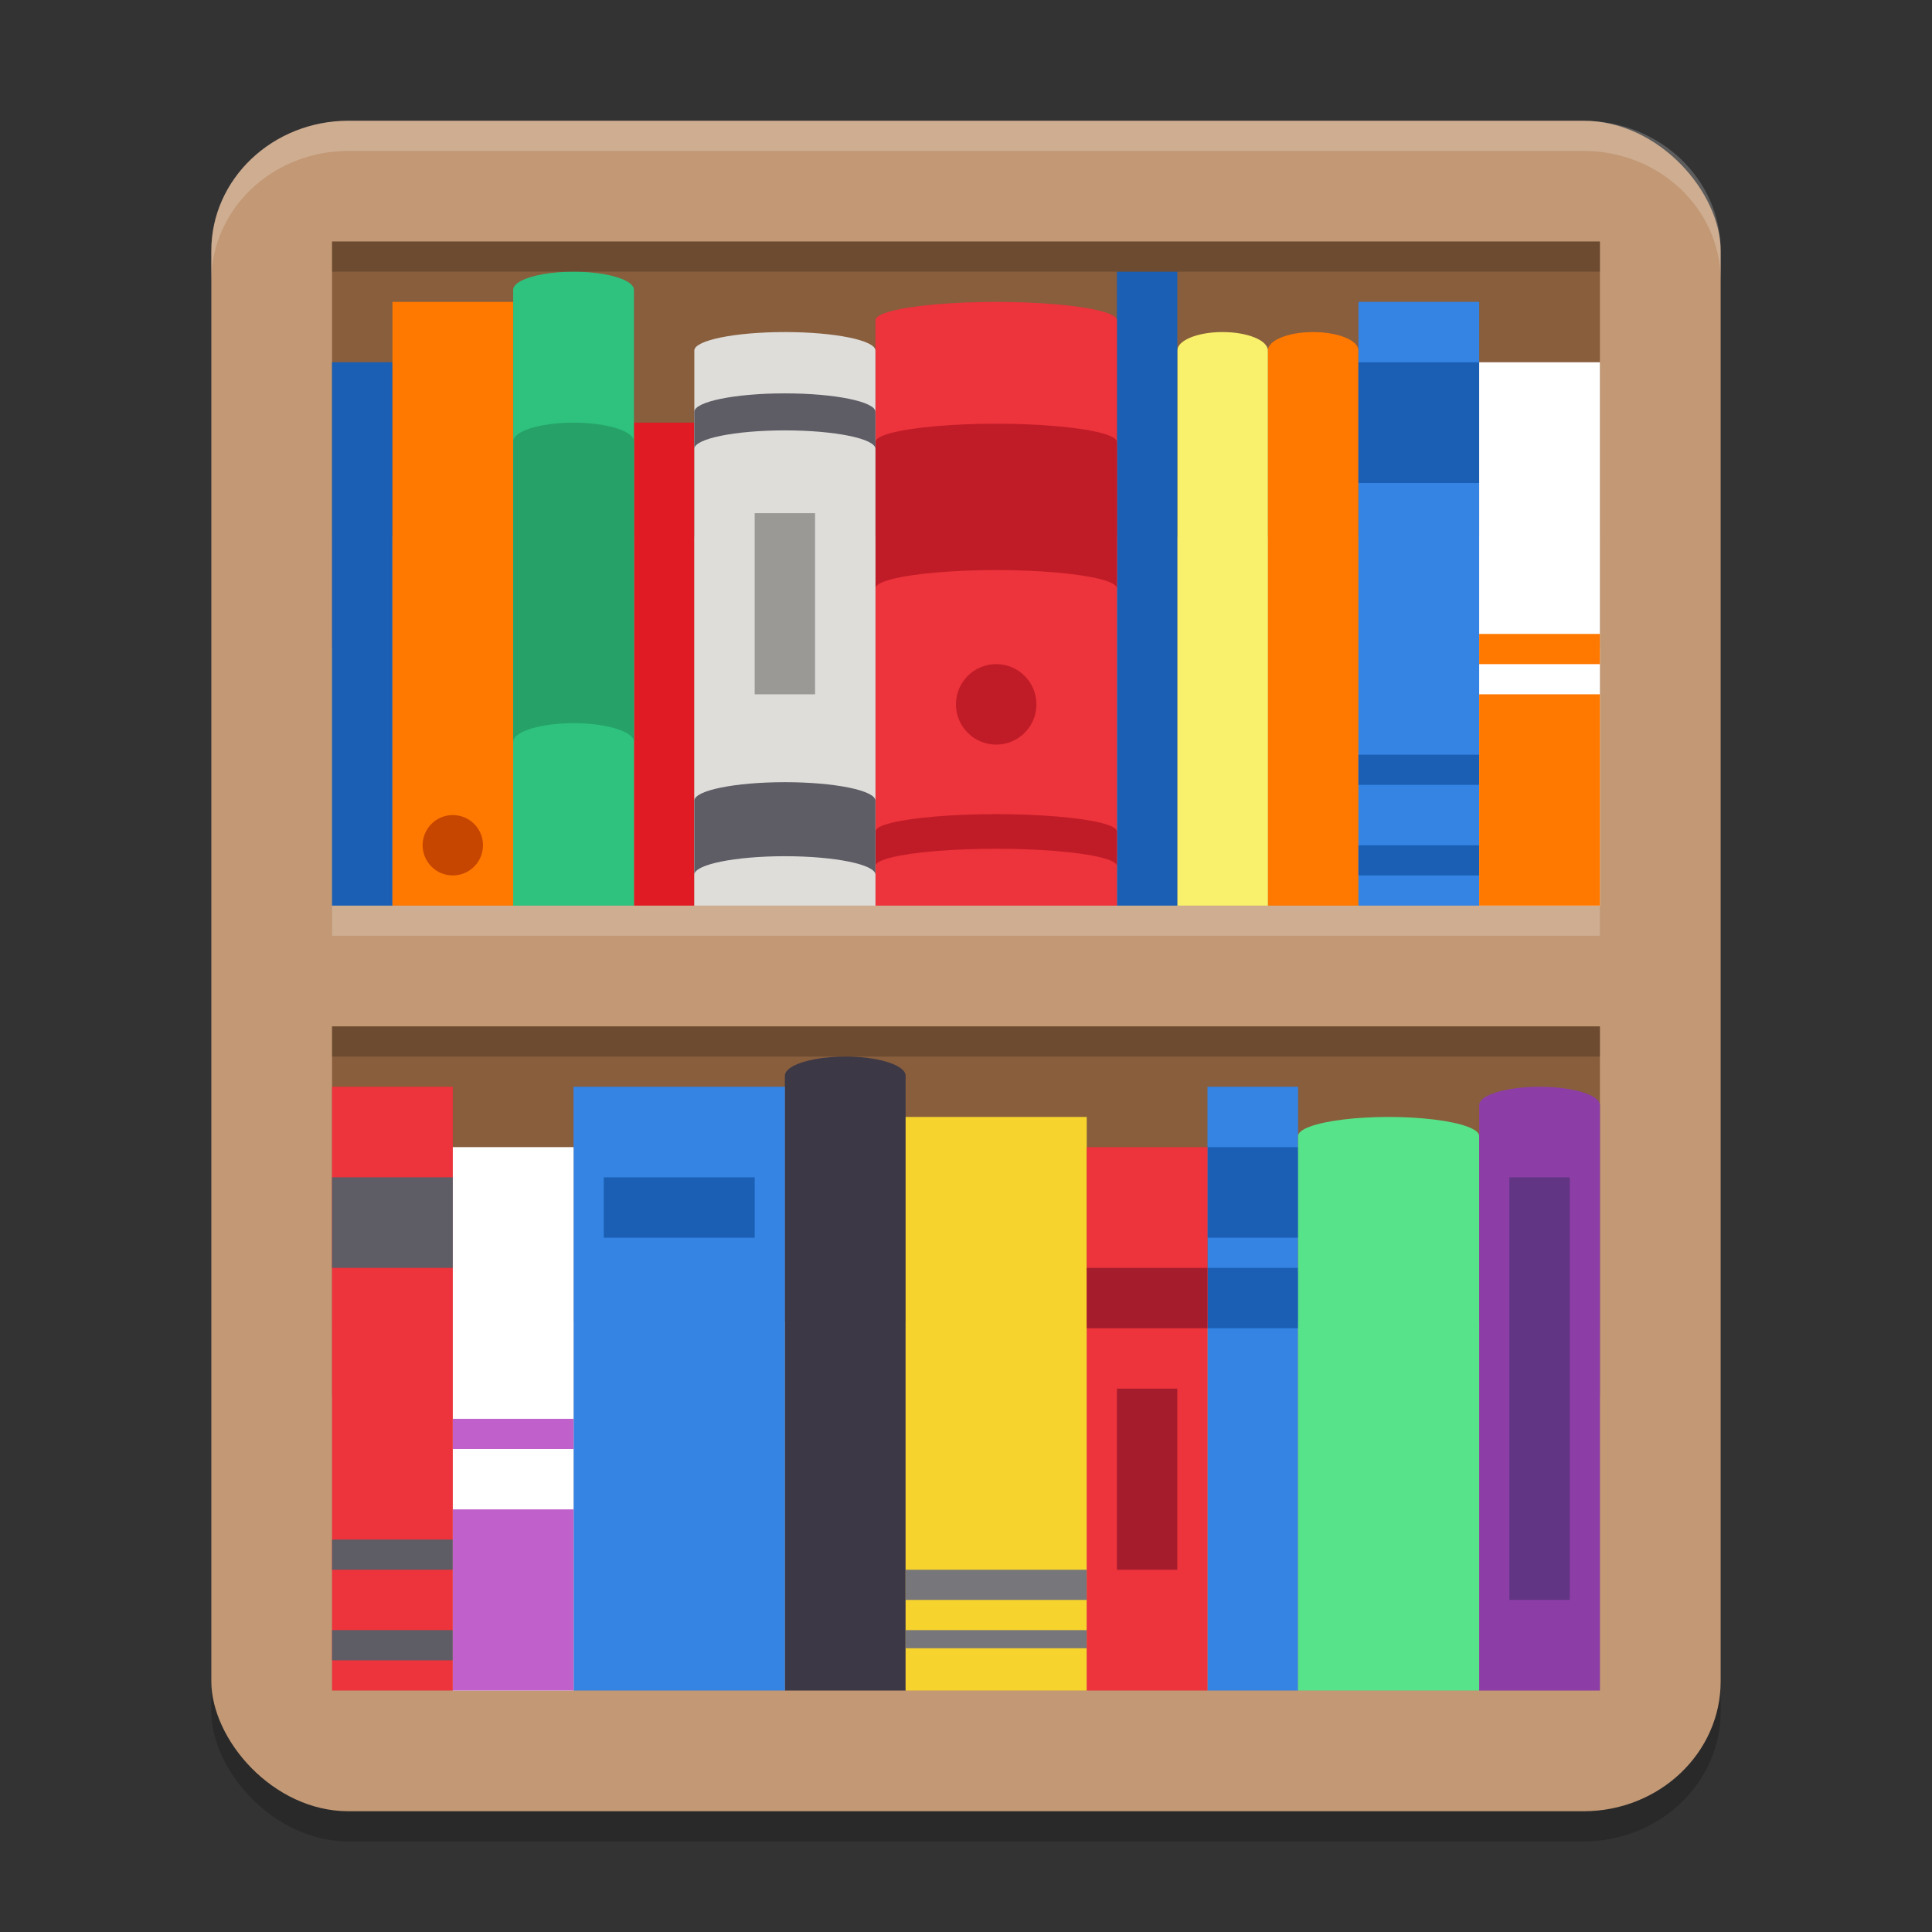 <svg xmlns="http://www.w3.org/2000/svg" width="64" height="64" version="1.1">
 <rect width="100%" height="100%" fill="#333333" stroke="none"/>
 <rect style="opacity:0.2" width="50" height="56" x="7" y="5" rx="4.545" ry="4.308"/>
 <rect style="fill:#c29875" width="50" height="56" x="7" y="4" rx="4.545" ry="4.308"/>
 <rect style="fill:#885e3d" width="41.999" height="13.444" x="11" y="8" rx="0" ry="0"/>
 <rect style="fill:#bd916c" width="41.999" height="12.222" x="11" y="17.78" rx="0" ry="0"/>
 <path style="fill:#ff7800" d="M 43.452,11 C 42.642,11.01 42,11.282 42,11.613 v 18.387 h 3 V 11.613 c 0,-0.339 -0.672,-0.613 -1.5,-0.613 -0.016,-1.23e-4 -0.032,-1.23e-4 -0.048,0 z"/>
 <path style="fill:#f9f06b" d="m 40.452,11 c -0.809,0.01 -1.452,0.282 -1.452,0.613 v 18.387 h 3 V 11.613 c 0,-0.339 -0.672,-0.613 -1.5,-0.613 -0.016,-1.23e-4 -0.032,-1.23e-4 -0.048,0 z"/>
 <rect style="fill:#1a5fb4" width="2" height="21" x="-39" y="9" transform="scale(-1,1)"/>
 <rect style="fill:#3584e4" width="4" height="20" x="-49" y="10" transform="scale(-1,1)"/>
 <rect style="fill:#1a5fb4" width="4" height="4" x="45" y="12"/>
 <rect style="fill:#1a5fb4" width="4" height="1" x="45" y="28"/>
 <rect style="fill:#1a5fb4" width="4" height="1" x="45" y="25"/>
 <rect style="fill:#ffffff" width="4" height="18" x="-53" y="12" transform="scale(-1,1)"/>
 <rect style="fill:#ff7800" width="4" height="7" x="-53" y="23" transform="scale(-1,1)"/>
 <rect style="fill:#ff7800" width="4" height="1" x="-53" y="21" transform="scale(-1,1)"/>
 <path style="fill:#ed333b" d="m 33,10 c -0.691,0 -1.381,0.028 -2,0.082 -1.237,0.108 -1.999,0.308 -2,0.524 v 19.394 H 37 V 10.606 c -0.001,-0.216 -0.763,-0.416 -2,-0.524 -0.619,-0.054 -1.309,-0.082 -2,-0.082 z"/>
 <circle style="fill:#c01c28" cx="-33" cy="23.333" r="1.333" transform="scale(-1,1)"/>
 <path style="fill:#c01c28" d="m 33,14.036 c -0.691,0 -1.381,0.028 -2,0.082 -1.237,0.108 -1.999,0.308 -2,0.524 v 4.848 c 0.001,-0.216 0.763,-0.416 2,-0.524 0.619,-0.054 1.309,-0.082 2,-0.082 0.691,0 1.381,0.028 2,0.082 C 36.237,19.074 36.999,19.274 37,19.491 V 14.642 C 36.999,14.426 36.237,14.226 35,14.118 34.381,14.064 33.691,14.036 33,14.036 Z"/>
 <path style="fill:#c01c28" d="m 33,26.97 c -0.691,0 -1.381,0.026 -2,0.077 -1.237,0.102 -1.999,0.291 -2,0.495 V 28.688 c 0.001,-0.204 0.763,-0.393 2,-0.495 0.619,-0.051 1.309,-0.077 2,-0.077 0.691,0 1.381,0.026 2,0.077 C 36.237,28.295 36.999,28.484 37,28.688 V 27.543 C 36.999,27.338 36.237,27.149 35,27.047 34.381,26.996 33.691,26.97 33,26.97 Z"/>
 <rect style="fill:#e01b24" width="2" height="16" x="21" y="14"/>
 <rect style="fill:#1a5fb4" width="2" height="18" x="11" y="12"/>
 <rect style="fill:#ff7800" width="4" height="20" x="13" y="10"/>
 <circle style="fill:#c64600" cx="15" cy="28" r="1"/>
 <path style="fill:#2ec27e" d="m 19,9 c 0.345,0 0.691,0.027 1,0.081 0.618,0.107 0.999,0.305 1,0.519 V 30 H 17 V 9.6 c 5.35e-4,-0.214 0.382,-0.412 1,-0.519 0.309,-0.053 0.655,-0.081 1,-0.081 z"/>
 <path style="fill:#26a269" d="m 19,14 c -0.345,0 -0.691,0.028 -1,0.084 C 17.382,14.195 17.001,14.4 17,14.622 V 24.578 c 5.35e-4,-0.222 0.382,-0.427 1,-0.538 0.309,-0.055 0.655,-0.084 1,-0.084 0.345,0 0.691,0.028 1,0.084 0.618,0.111 0.999,0.316 1,0.538 v -9.956 c -5.98e-4,-0.222 -0.382,-0.427 -1,-0.538 -0.309,-0.055 -0.655,-0.084 -1,-0.084 z"/>
 <rect style="fill:#5e5c64" width="1.12" height="6.21" x="24.44" y="16.34"/>
 <path style="fill:#deddda" d="m 26,11 c -1.657,0 -3,0.274 -3,0.613 v 18.387 h 6 V 11.613 c 0,-0.339 -1.343,-0.613 -3,-0.613 z"/>
 <path style="fill:#5e5c64" d="M 26,13.031 C 24.343,13.031 23,13.306 23,13.644 V 14.87 c 0,-0.338 1.343,-0.613 3,-0.613 1.657,0 3,0.274 3,0.613 v -1.226 c 0,-0.338 -1.343,-0.613 -3,-0.613 z"/>
 <path style="fill:#5e5c64" d="M 26,25.911 C 24.343,25.911 23,26.185 23,26.524 v 2.452 c 0,-0.338 1.343,-0.613 3,-0.613 1.657,0 3,0.274 3,0.613 v -2.452 c 0,-0.338 -1.343,-0.613 -3,-0.613 z"/>
 <rect style="fill:#9a9996" width="2" height="6" x="25" y="17"/>
 <rect style="fill:#885e3d" width="41.999" height="12.222" x="11" y="34" rx="0" ry="0"/>
 <rect style="fill:#bd916c" width="41.999" height="12.222" x="11" y="43.78" rx="0" ry="0"/>
 <path style="fill:#3d3846" d="m 28,35 c -0.345,0 -0.691,0.029 -1,0.086 -0.618,0.114 -0.999,0.323 -1,0.551 v 20.364 h 4 V 35.636 c -5.34e-4,-0.227 -0.382,-0.437 -1,-0.551 -0.309,-0.057 -0.655,-0.086 -1,-0.086 z"/>
 <rect style="fill:#f6d32d" width="6" height="19" x="-36" y="37" transform="scale(-1,1)"/>
 <rect style="fill:#77767b" width="6" height="1" x="-36" y="52" transform="scale(-1,1)"/>
 <rect style="fill:#77767b" width="6" height=".6" x="-36" y="54" transform="scale(-1,1)"/>
 <rect style="fill:#3584e4" width="7" height="20" x="-26" y="36" transform="scale(-1,1)"/>
 <rect style="fill:#1a5fb4" width="5" height="2" x="-25" y="39" transform="scale(-1,1)"/>
 <rect style="fill:#ed333b" width="4" height="20" x="11" y="36"/>
 <rect style="fill:#5e5c64" width="4" height="3" x="-15" y="39" transform="scale(-1,1)"/>
 <rect style="fill:#5e5c64" width="4" height="1" x="-15" y="54" transform="scale(-1,1)"/>
 <rect style="fill:#5e5c64" width="4" height="1" x="-15" y="51" transform="scale(-1,1)"/>
 <rect style="fill:#ffffff" width="4" height="18" x="15" y="38"/>
 <rect style="fill:#c061cb" width="4" height="6" x="15" y="50"/>
 <rect style="fill:#c061cb" width="4" height="1" x="15" y="47"/>
 <rect style="fill:#3584e4" width="3" height="20" x="40" y="36"/>
 <rect style="fill:#1a5fb4" width="3" height="3" x="40" y="38"/>
 <rect style="fill:#1a5fb4" width="3" height="2" x="40" y="42"/>
 <path style="fill:#57e389" d="m 46,37 c -0.518,0 -1.036,0.028 -1.5,0.085 C 43.573,37.198 43.001,37.407 43,37.633 v 18.367 h 6 V 37.633 c -5.98e-4,-0.226 -0.573,-0.435 -1.5,-0.548 C 47.036,37.029 46.518,37 46,37 Z"/>
 <path style="fill:#8c3ea6" d="m 51,36 c -0.345,0 -0.691,0.027 -1,0.082 -0.618,0.108 -0.999,0.308 -1,0.524 v 19.394 h 4 V 36.606 c -5.36e-4,-0.216 -0.382,-0.416 -1,-0.524 -0.309,-0.054 -0.655,-0.082 -1,-0.082 z"/>
 <rect style="fill:#613583" width="2" height="14" x="50" y="39"/>
 <rect style="fill:#ed333b" width="4" height="18" x="36" y="38"/>
 <rect style="fill:#a51d2d" width="2" height="6" x="37" y="46"/>
 <rect style="fill:#a51d2d" width="4" height="2" x="36" y="42"/>
 <path style="opacity:0.2;fill:#ffffff" d="M 11.547 4 C 9.029 4 7 5.922 7 8.309 L 7 9.309 C 7 6.922 9.029 5 11.547 5 L 52.453 5 C 54.971 5 57 6.922 57 9.309 L 57 8.309 C 57 5.922 54.971 4 52.453 4 L 11.547 4 z"/>
 <rect style="opacity:0.2" width="42" height="1" x="11" y="8"/>
 <rect style="opacity:0.2;fill:#ffffff" width="42" height="1" x="11" y="30"/>
 <rect style="opacity:0.2" width="42" height="1" x="11" y="34"/>
</svg>
